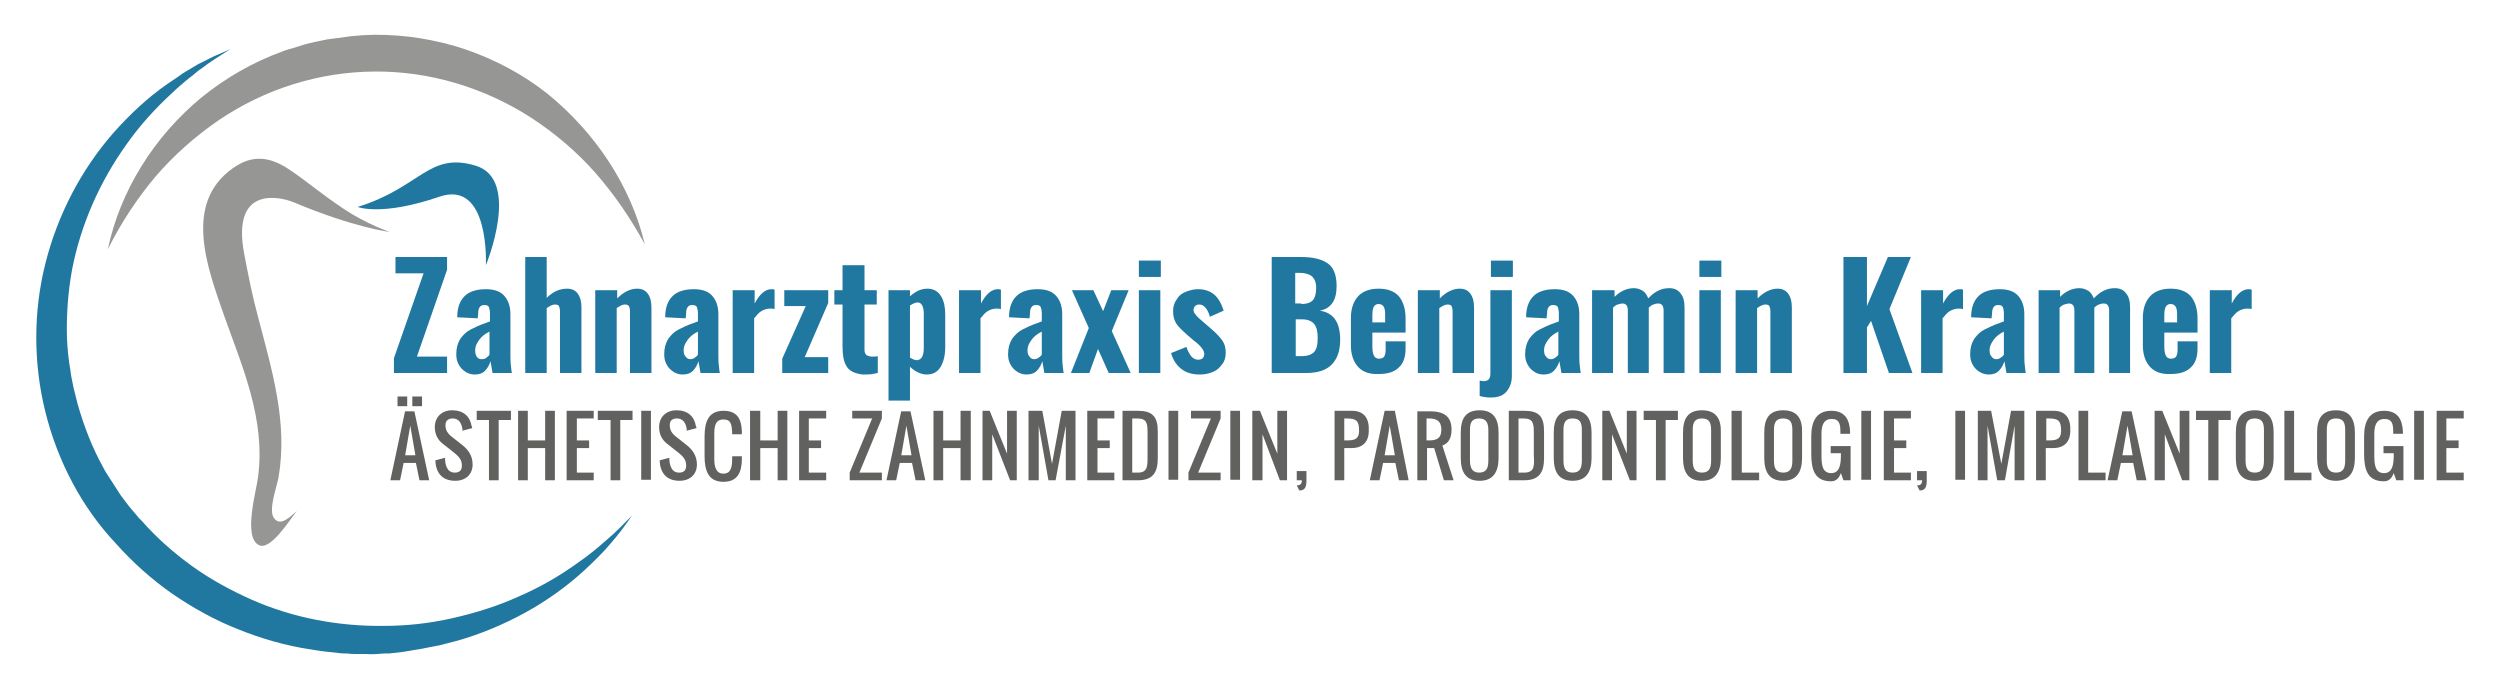 <?xml version="1.0" encoding="utf-8"?>
<!-- Generator: Adobe Illustrator 21.1.0, SVG Export Plug-In . SVG Version: 6.00 Build 0)  -->
<svg version="1.2" baseProfile="tiny" id="Ebene_1" xmlns="http://www.w3.org/2000/svg" xmlns:xlink="http://www.w3.org/1999/xlink"
	 x="0px" y="0px" viewBox="0 0 489.3 135.3" xml:space="preserve">
<g>
	<path fill="#616160" d="M79.3,80.4L76.4,94h1.9l0.7-3.4h2.4l0.7,3.4h1.9l-2.9-13.5H79.3z M79.3,89.1l1-5.8l1,5.8H79.3z"/>
	<rect x="80.7" y="77.6" fill="#616160" width="1.9" height="1.9"/>
	<rect x="77.8" y="77.6" fill="#616160" width="1.9" height="1.9"/>
	<path fill="#616160" d="M88.6,81.9c1.2,0,1.7,0.9,1.9,2c0,0.1,0,0.3,0,0.4l1.9-0.5c0-0.2,0-0.3-0.1-0.4c-0.3-1.9-1.6-3.1-3.8-3.1
		c-2,0-3.4,1.3-3.4,3.3c0,1.4,0.6,2.5,1.5,3.2l2.4,1.9c0.7,0.6,1.4,1.2,1.4,2.4c0,1-0.5,1.4-1.4,1.4c-1.5,0-1.9-1.5-1.9-2.9
		l-1.9,0.5c0.1,2.4,1.3,4,3.9,4c2,0,3.4-1.2,3.4-3.2c0-1.7-0.9-2.9-1.9-3.7l-2.4-1.9c-0.5-0.4-1-1.1-1-1.9
		C87.1,82.4,87.7,81.9,88.6,81.9z"/>
	<polygon fill="#616160" points="93.3,82.2 95.7,82.2 95.7,94 97.6,94 97.6,82.2 100,82.2 100,80.4 93.3,80.4 	"/>
	<polygon fill="#616160" points="106.7,86.2 103.3,86.2 103.3,80.4 101.4,80.4 101.4,94 103.3,94 103.3,87.7 106.7,87.7 106.7,94 
		108.6,94 108.6,80.4 106.7,80.4 	"/>
	<polygon fill="#616160" points="110.9,94 116.2,94 116.2,92.5 112.9,92.5 112.9,87.7 115.3,87.7 115.3,86.2 112.9,86.2 112.9,81.9 
		116.2,81.9 116.2,80.4 110.9,80.4 	"/>
	<polygon fill="#616160" points="117,82.2 119.5,82.2 119.5,94 121.4,94 121.4,82.2 123.8,82.2 123.8,80.4 117,80.4 	"/>
	<rect x="125.5" y="80.4" fill="#616160" width="1.9" height="13.5"/>
	<path fill="#616160" d="M132.5,81.9c1.2,0,1.7,0.9,1.9,2c0,0.1,0,0.3,0,0.4l1.9-0.5c0-0.2,0-0.3-0.1-0.4c-0.3-1.9-1.6-3.1-3.8-3.1
		c-2,0-3.4,1.3-3.4,3.3c0,1.4,0.6,2.5,1.5,3.2l2.4,1.9c0.7,0.6,1.4,1.2,1.4,2.4c0,1-0.5,1.4-1.4,1.4c-1.5,0-1.9-1.5-1.9-2.9
		l-1.9,0.5c0.1,2.4,1.3,4,3.9,4c2,0,3.4-1.2,3.4-3.2c0-1.7-0.9-2.9-1.9-3.7l-2.4-1.9c-0.5-0.4-1-1.1-1-1.9
		C131,82.4,131.5,81.9,132.5,81.9z"/>
	<path fill="#616160" d="M145.2,84.8c0-0.2,0-0.3,0-0.4c-0.1-2.5-1-4-3.6-4c-2.9,0-3.7,2.1-3.7,5v3.9c0,2.9,0.8,5,3.7,5
		c2.7,0,3.6-1.8,3.6-4.5v-0.5h-1.9v0.5c0,1.5-0.2,2.9-1.7,2.9c-1.5,0-1.8-1.4-1.8-2.9v-4.8c0-1.6,0.2-2.9,1.8-2.9
		c1.5,0,1.6,1,1.7,2.5v0.4H145.2z"/>
	<polygon fill="#616160" points="152.2,86.2 148.8,86.2 148.8,80.4 146.8,80.4 146.8,94 148.8,94 148.8,87.7 152.2,87.7 152.2,94 
		154.1,94 154.1,80.4 152.2,80.4 	"/>
	<polygon fill="#616160" points="156.4,94 161.7,94 161.7,92.5 158.3,92.5 158.3,87.7 160.7,87.7 160.7,86.2 158.3,86.2 158.3,81.9 
		161.7,81.9 161.7,80.4 156.4,80.4 	"/>
	<polygon fill="#616160" points="166.8,81.9 170.7,81.9 166.3,92.5 166.3,94 172.6,94 172.6,92.5 168.2,92.5 172.6,81.9 172.6,80.4 
		166.8,80.4 	"/>
	<path fill="#616160" d="M176.4,80.4L173.5,94h1.9l0.7-3.4h2.4l0.7,3.4h1.9l-2.9-13.5H176.4z M176.4,89.1l1-5.8l1,5.8H176.4z"/>
	<polygon fill="#616160" points="188,86.2 184.6,86.2 184.6,80.4 182.7,80.4 182.7,94 184.6,94 184.6,87.7 188,87.7 188,94 190,94 
		190,80.4 188,80.4 	"/>
	<polygon fill="#616160" points="197.1,88.8 193.7,80.4 192.3,80.4 192.3,94 194.2,94 194.2,85 197.7,94 199,94 199,80.4 
		197.1,80.4 	"/>
	<polygon fill="#616160" points="205.9,90.8 204,80.4 201.3,80.4 201.3,94 203.3,94 203.3,83.3 205.2,94 206.6,94 208.6,83.3 
		208.6,94 210.5,94 210.5,80.4 207.8,80.4 	"/>
	<polygon fill="#616160" points="212.8,94 218.1,94 218.1,92.5 214.8,92.5 214.8,87.7 217.2,87.7 217.2,86.2 214.8,86.2 214.8,81.9 
		218.1,81.9 218.1,80.4 212.8,80.4 	"/>
	<path fill="#616160" d="M222.7,80.4h-3V94h3c2.9,0,3.9-1.5,3.9-4.3v-5.3C226.6,81.5,225.5,80.4,222.7,80.4z M222.7,92.5h-1.1V81.9
		h1c1.9,0,2,1,2,2.9v4.3C224.6,91.1,224.7,92.5,222.7,92.5z"/>
	<rect x="228.7" y="80.4" fill="#616160" width="1.9" height="13.5"/>
	<polygon fill="#616160" points="233.1,81.9 237,81.9 232.6,92.5 232.6,94 238.9,94 238.9,92.5 234.5,92.5 238.9,81.9 238.9,80.4 
		233.1,80.4 	"/>
	<rect x="240.8" y="80.4" fill="#616160" width="1.9" height="13.5"/>
	<polygon fill="#616160" points="250,88.8 246.6,80.4 245.1,80.4 245.1,94 247.1,94 247.1,85 250.5,94 251.9,94 251.9,80.4 
		250,80.4 	"/>
	<path fill="#616160" d="M253.8,94h1c0,0.7-0.3,1-1,1l0.5,1c1.2,0,1.4-0.8,1.4-2c0-0.5,0-1.1,0-1.8h-1.9V94z"/>
	<path fill="#616160" d="M264.6,80.4h-3.4V94h1.9v-6.3h1.4c2.2,0,3.4-1.2,3.4-3.4C268,81.9,267,80.4,264.6,80.4z M263.6,86.2h-0.5
		v-4.3h0.5c1.9,0,2.4,0.5,2.4,2.4C266,85.9,265.2,86.2,263.6,86.2z"/>
	<path fill="#616160" d="M271,80.4L268.1,94h1.9l0.7-3.4h2.4l0.7,3.4h1.9L273,80.4H271z M271,89.1l1-5.8l1,5.8H271z"/>
	<path fill="#616160" d="M284.1,84.1c0-2.7-1.6-3.6-4.3-3.6h-2.4V94h1.9v-6.3h1.4l1.9,6.3h1.9l-2.2-6.8
		C283.5,86.8,284.1,85.7,284.1,84.1z M279.7,86.2h-0.5v-4.3h0.5c1.6,0,2.4,0.6,2.4,2.2S281.3,86.2,279.7,86.2z"/>
	<path fill="#616160" d="M289.6,80.3c-2.8,0-3.7,1.7-3.7,4.4v4.9c0,2.8,1,4.5,3.7,4.5c2.7,0,3.7-1.8,3.7-4.5v-4.9
		C293.3,82,292.3,80.3,289.6,80.3z M291.3,90.1c0,1.4-0.3,2.4-1.8,2.4c-1.4,0-1.8-1-1.8-2.4v-5.9c0-1.4,0.3-2.3,1.8-2.3
		c1.4,0,1.8,0.9,1.8,2.3V90.1z"/>
	<path fill="#616160" d="M298.3,80.4h-3V94h3c2.9,0,3.9-1.5,3.9-4.3v-5.3C302.2,81.5,301.2,80.4,298.3,80.4z M298.3,92.5h-1.1V81.9
		h1c1.9,0,2,1,2,2.9v4.3C300.3,91.1,300.4,92.5,298.3,92.5z"/>
	<path fill="#616160" d="M307.8,80.3c-2.8,0-3.7,1.7-3.7,4.4v4.9c0,2.8,1,4.5,3.7,4.5c2.7,0,3.7-1.8,3.7-4.5v-4.9
		C311.5,82,310.5,80.3,307.8,80.3z M309.6,90.1c0,1.4-0.3,2.4-1.8,2.4s-1.8-1-1.8-2.4v-5.9c0-1.4,0.3-2.3,1.8-2.3s1.8,0.9,1.8,2.3
		V90.1z"/>
	<polygon fill="#616160" points="318.4,88.8 315,80.4 313.6,80.4 313.6,94 315.5,94 315.5,85 319,94 320.3,94 320.3,80.4 
		318.4,80.4 	"/>
	<polygon fill="#616160" points="321.7,82.2 324.1,82.2 324.1,94 326,94 326,82.2 328.4,82.2 328.4,80.4 321.7,80.4 	"/>
	<path fill="#616160" d="M333.1,80.3c-2.8,0-3.7,1.7-3.7,4.4v4.9c0,2.8,1,4.5,3.7,4.5c2.7,0,3.7-1.8,3.7-4.5v-4.9
		C336.9,82,335.9,80.3,333.1,80.3z M334.9,90.1c0,1.4-0.3,2.4-1.8,2.4s-1.8-1-1.8-2.4v-5.9c0-1.4,0.3-2.3,1.8-2.3s1.8,0.9,1.8,2.3
		V90.1z"/>
	<polygon fill="#616160" points="340.9,80.4 338.9,80.4 338.9,94 344.3,94 344.3,92.5 340.9,92.5 	"/>
	<path fill="#616160" d="M349,80.3c-2.8,0-3.7,1.7-3.7,4.4v4.9c0,2.8,1,4.5,3.7,4.5c2.7,0,3.7-1.8,3.7-4.5v-4.9
		C352.8,82,351.8,80.3,349,80.3z M350.8,90.1c0,1.4-0.3,2.4-1.8,2.4s-1.8-1-1.8-2.4v-5.9c0-1.4,0.3-2.3,1.8-2.3s1.8,0.9,1.8,2.3
		V90.1z"/>
	<path fill="#616160" d="M358.4,88.7h1.9v0.5c0,1.8-0.3,3.4-1.9,3.4c-1.7,0-1.9-1.6-1.9-3.4v-4.3c0-1.6,0.4-2.9,2-2.9
		c1.5,0,1.7,1,1.7,2.5v0.4h1.9c0-0.1,0-0.3,0-0.4c-0.1-2.5-1.1-4.1-3.7-4.1c-2.9,0-3.9,2.1-3.9,5v3.4c0,3.2,0.7,5.4,3.9,5.4
		c1.1,0,1.6-0.8,1.9-1.6l0.5,1.4h1.4v-6.7h-3.9V88.7z"/>
	<rect x="364.3" y="80.4" fill="#616160" width="1.9" height="13.5"/>
	<polygon fill="#616160" points="368.7,94 374,94 374,92.5 370.7,92.5 370.7,87.7 373.1,87.7 373.1,86.2 370.7,86.2 370.7,81.9 
		374,81.9 374,80.4 368.7,80.4 	"/>
	<path fill="#616160" d="M375.2,94h1c0,0.7-0.3,1-1,1l0.5,1c1.2,0,1.4-0.8,1.4-2c0-0.5,0-1.1,0-1.8h-1.9V94z"/>
	<rect x="382.7" y="80.4" fill="#616160" width="1.9" height="13.5"/>
	<polygon fill="#616160" points="391.7,90.8 389.7,80.4 387.1,80.4 387.1,94 389,94 389,83.3 390.9,94 392.4,94 394.3,83.3 
		394.3,94 396.2,94 396.2,80.4 393.6,80.4 	"/>
	<path fill="#616160" d="M401.9,80.4h-3.4V94h1.9v-6.3h1.4c2.2,0,3.4-1.2,3.4-3.4C405.3,81.9,404.3,80.4,401.9,80.4z M401,86.2h-0.5
		v-4.3h0.5c1.9,0,2.4,0.5,2.4,2.4C403.4,85.9,402.6,86.2,401,86.2z"/>
	<polygon fill="#616160" points="408.7,80.4 406.8,80.4 406.8,94 412.1,94 412.1,92.5 408.7,92.5 	"/>
	<path fill="#616160" d="M415.4,80.4L412.5,94h1.9l0.7-3.4h2.4l0.7,3.4h1.9l-2.9-13.5H415.4z M415.4,89.1l1-5.8l1,5.8H415.4z"/>
	<polygon fill="#616160" points="426.6,88.8 423.2,80.4 421.7,80.4 421.7,94 423.7,94 423.7,85 427.1,94 428.5,94 428.5,80.4 
		426.6,80.4 	"/>
	<polygon fill="#616160" points="429.8,82.2 432.2,82.2 432.2,94 434.2,94 434.2,82.2 436.6,82.2 436.6,80.4 429.8,80.4 	"/>
	<path fill="#616160" d="M441.3,80.3c-2.8,0-3.7,1.7-3.7,4.4v4.9c0,2.8,1,4.5,3.7,4.5c2.7,0,3.7-1.8,3.7-4.5v-4.9
		C445,82,444.1,80.3,441.3,80.3z M443.1,90.1c0,1.4-0.3,2.4-1.8,2.4s-1.8-1-1.8-2.4v-5.9c0-1.4,0.3-2.3,1.8-2.3s1.8,0.9,1.8,2.3
		V90.1z"/>
	<polygon fill="#616160" points="449,80.4 447.1,80.4 447.1,94 452.4,94 452.4,92.5 449,92.5 	"/>
	<path fill="#616160" d="M457.2,80.3c-2.8,0-3.7,1.7-3.7,4.4v4.9c0,2.8,1,4.5,3.7,4.5c2.7,0,3.7-1.8,3.7-4.5v-4.9
		C460.9,82,459.9,80.3,457.2,80.3z M459,90.1c0,1.4-0.3,2.4-1.8,2.4s-1.8-1-1.8-2.4v-5.9c0-1.4,0.3-2.3,1.8-2.3s1.8,0.9,1.8,2.3
		V90.1z"/>
	<path fill="#616160" d="M466.6,88.7h1.9v0.5c0,1.8-0.3,3.4-1.9,3.4c-1.7,0-1.9-1.6-1.9-3.4v-4.3c0-1.6,0.4-2.9,2-2.9
		c1.5,0,1.7,1,1.7,2.5v0.4h1.9c0-0.1,0-0.3,0-0.4c-0.1-2.5-1.1-4.1-3.7-4.1c-2.9,0-3.9,2.1-3.9,5v3.4c0,3.2,0.7,5.4,3.9,5.4
		c1.1,0,1.6-0.8,1.9-1.6L469,94h1.4v-6.7h-3.9V88.7z"/>
	<rect x="472.5" y="80.4" fill="#616160" width="1.9" height="13.5"/>
	<polygon fill="#616160" points="482.2,81.9 482.2,80.4 476.9,80.4 476.9,94 482.2,94 482.2,92.5 478.8,92.5 478.8,87.7 481.2,87.7 
		481.2,86.2 478.8,86.2 478.8,81.9 	"/>
	<polygon fill="#2078A1" points="77.1,70.1 82.9,53.5 77.4,53.5 77.4,50.3 87.5,50.3 87.5,52.8 81.6,69.8 87.5,69.8 87.5,73 
		77.1,73 	"/>
	<path fill="#2078A1" d="M95.2,70c0.3-0.2,0.5-0.4,0.6-0.6v-4.5c-0.8,0.4-1.5,0.9-2,1.6c-0.5,0.7-0.8,1.3-0.8,2c0,0.6,0.1,1,0.3,1.3
		c0.2,0.3,0.5,0.5,0.9,0.5C94.7,70.3,95,70.2,95.2,70 M91,72.7c-0.6-0.4-1-0.9-1.3-1.5c-0.3-0.6-0.4-1.2-0.4-1.9
		c0-1.2,0.3-2.2,0.8-3c0.6-0.8,1.2-1.4,2-1.8c0.8-0.4,1.8-0.9,3-1.3l0.8-0.3v-1.5c0-0.6-0.1-1-0.2-1.3c-0.2-0.3-0.4-0.4-0.9-0.4
		c-0.4,0-0.7,0.1-0.9,0.4c-0.2,0.3-0.3,0.6-0.3,1.1l-0.1,1.1l-4-0.2l0-0.5c0.1-1.8,0.7-3,1.6-3.8c0.9-0.8,2.3-1.2,4-1.2
		c1.6,0,2.8,0.4,3.6,1.3c0.8,0.9,1.2,2.1,1.2,3.6V69c0,1,0,1.9,0.1,2.6c0.1,0.7,0.1,1.2,0.2,1.4h-3.8c-0.1-0.5-0.2-1.3-0.4-2.3
		c-0.2,0.7-0.6,1.4-1.1,1.9c-0.5,0.5-1.2,0.7-2,0.7C92.2,73.3,91.6,73.1,91,72.7"/>
	<path fill="#2078A1" d="M102.8,50.3h4.2v8c1.2-1.2,2.5-1.8,4-1.8c0.9,0,1.6,0.3,2.1,1c0.5,0.7,0.7,1.6,0.7,2.7V73h-4.2V60.9
		c0-0.4-0.1-0.8-0.2-1c-0.1-0.2-0.4-0.3-0.8-0.3c-0.5,0-1,0.3-1.6,0.7V73h-4.2V50.3z"/>
	<path fill="#2078A1" d="M116.6,56.8h4.2v1.6c1.3-1.3,2.6-1.9,3.9-1.9c0.9,0,1.6,0.3,2.1,1c0.5,0.7,0.7,1.6,0.7,2.7V73h-4.2V60.9
		c0-0.4-0.1-0.8-0.2-1c-0.2-0.2-0.4-0.3-0.8-0.3c-0.5,0-1,0.3-1.6,0.7V73h-4.2V56.8z"/>
	<path fill="#2078A1" d="M136,70c0.3-0.2,0.5-0.4,0.6-0.6v-4.5c-0.8,0.4-1.5,0.9-2,1.6c-0.5,0.7-0.8,1.3-0.8,2c0,0.6,0.1,1,0.4,1.3
		c0.2,0.3,0.5,0.5,0.9,0.5C135.5,70.3,135.7,70.2,136,70 M131.7,72.7c-0.6-0.4-1-0.9-1.3-1.5c-0.3-0.6-0.4-1.2-0.4-1.9
		c0-1.2,0.3-2.2,0.8-3c0.6-0.8,1.2-1.4,2-1.8c0.8-0.4,1.8-0.9,3-1.3l0.8-0.3v-1.5c0-0.6-0.1-1-0.2-1.3c-0.2-0.3-0.4-0.4-0.9-0.4
		c-0.4,0-0.7,0.1-0.9,0.4c-0.2,0.3-0.3,0.6-0.3,1.1l-0.1,1.1l-4-0.2l0-0.5c0.1-1.8,0.7-3,1.6-3.8c0.9-0.8,2.3-1.2,4-1.2
		c1.6,0,2.8,0.4,3.6,1.3c0.8,0.9,1.2,2.1,1.2,3.6V69c0,1,0,1.9,0.1,2.6c0.1,0.7,0.1,1.2,0.2,1.4h-3.8c-0.1-0.5-0.2-1.3-0.4-2.3
		c-0.2,0.7-0.6,1.4-1.1,1.9c-0.5,0.5-1.2,0.7-2,0.7C132.9,73.3,132.3,73.1,131.7,72.7"/>
	<path fill="#2078A1" d="M143.5,56.8h4.2v2.6c1-1.9,2.1-2.8,3.3-2.8c0.1,0,0.4,0,0.6,0.1v3.8c-0.3-0.1-0.6-0.1-0.9-0.1
		c-0.6,0-1.2,0.2-1.7,0.5c-0.5,0.3-0.9,0.8-1.4,1.4V73h-4.2V56.8z"/>
	<polygon fill="#2078A1" points="153.1,70.2 157.7,59.9 153.5,59.9 153.5,56.8 162.1,56.8 162.1,59.3 157.5,69.9 162.1,69.9 
		162.1,73 153.1,73 	"/>
	<path fill="#2078A1" d="M165.7,71.7c-0.6-0.9-0.8-2.3-0.8-4v-8.1h-1.6v-2.8h1.6v-4.9h4.3v4.9h2.4v2.8h-2.4v8.8
		c0,0.5,0.1,0.9,0.4,1.1c0.3,0.2,0.7,0.3,1.2,0.3c0.3,0,0.7,0,1-0.1V73c-0.1,0-0.4,0.1-1,0.2c-0.5,0.1-1.2,0.1-2,0.1
		C167.3,73.1,166.2,72.6,165.7,71.7"/>
	<path fill="#2078A1" d="M180.8,68.1v-6.8c0-0.6-0.1-1.1-0.3-1.5s-0.5-0.6-0.9-0.6c-0.4,0-0.9,0.2-1.5,0.6V70c0.5,0.3,1,0.5,1.4,0.5
		C180.4,70.4,180.8,69.6,180.8,68.1 M173.9,56.8h4.2V58c1.1-1,2.2-1.5,3.4-1.5c1.2,0,2.1,0.5,2.7,1.5c0.6,1,0.8,2.2,0.8,3.6v6.3
		c0,1.6-0.3,2.9-0.9,3.9c-0.6,1-1.5,1.5-2.7,1.5c-1.1,0-2.2-0.5-3.3-1.5v6.6h-4.2V56.8z"/>
	<path fill="#2078A1" d="M187.8,56.8h4.2v2.6c1-1.9,2.1-2.8,3.3-2.8c0.1,0,0.4,0,0.6,0.1v3.8c-0.3-0.1-0.6-0.1-0.9-0.1
		c-0.6,0-1.2,0.2-1.7,0.5c-0.5,0.3-0.9,0.8-1.4,1.4V73h-4.2V56.8z"/>
	<path fill="#2078A1" d="M203.3,70c0.3-0.2,0.5-0.4,0.6-0.6v-4.5c-0.8,0.4-1.5,0.9-2,1.6c-0.5,0.7-0.8,1.3-0.8,2
		c0,0.6,0.1,1,0.4,1.3c0.2,0.3,0.5,0.5,0.9,0.5C202.7,70.3,203,70.2,203.3,70 M199,72.7c-0.6-0.4-1-0.9-1.3-1.5
		c-0.3-0.6-0.4-1.2-0.4-1.9c0-1.2,0.3-2.2,0.8-3c0.6-0.8,1.2-1.4,2-1.8c0.8-0.4,1.8-0.9,3-1.3l0.8-0.3v-1.5c0-0.6-0.1-1-0.2-1.3
		c-0.2-0.3-0.4-0.4-0.9-0.4c-0.4,0-0.7,0.1-0.9,0.4c-0.2,0.3-0.3,0.6-0.3,1.1l-0.1,1.1l-4-0.2l0-0.5c0.1-1.8,0.7-3,1.6-3.8
		c0.9-0.8,2.3-1.2,4-1.2c1.6,0,2.8,0.4,3.6,1.3c0.8,0.9,1.2,2.1,1.2,3.6V69c0,1,0,1.9,0.1,2.6c0.1,0.7,0.1,1.2,0.2,1.4h-3.8
		c-0.1-0.5-0.2-1.3-0.4-2.3c-0.2,0.7-0.6,1.4-1.1,1.9c-0.5,0.5-1.2,0.7-2,0.7C200.2,73.3,199.6,73.1,199,72.7"/>
	<polygon fill="#2078A1" points="213.1,64.2 209.8,56.8 214,56.8 215.9,60.9 217.5,56.8 220.9,56.8 217.6,64.8 221.3,73 217,73 
		214.9,68.3 213.2,73 209.6,73 	"/>
	<path fill="#2078A1" d="M222.9,56.8h4.2V73h-4.2V56.8z M222.9,51h4.3v3.2h-4.3V51z"/>
	<path fill="#2078A1" d="M231.2,72.2c-0.9-0.7-1.6-1.7-2-3.1l3-1.2c0.6,1.7,1.3,2.5,2.3,2.5c0.4,0,0.7-0.1,0.9-0.3
		c0.2-0.2,0.3-0.5,0.3-0.9c0-0.3-0.2-0.7-0.5-1.1c-0.3-0.4-0.8-0.9-1.5-1.4l-1.5-1.3c-0.9-0.8-1.6-1.5-2-2.1
		c-0.4-0.7-0.6-1.4-0.6-2.4c0-0.9,0.2-1.6,0.7-2.3c0.4-0.7,1-1.2,1.8-1.5s1.5-0.5,2.4-0.5c1.3,0,2.4,0.4,3.2,1.1
		c0.8,0.7,1.4,1.8,1.8,3.1l-2.7,1.2c-0.2-0.7-0.4-1.2-0.8-1.7c-0.4-0.5-0.8-0.7-1.3-0.7c-0.3,0-0.6,0.1-0.8,0.3
		c-0.2,0.2-0.3,0.5-0.3,0.8c0,0.3,0.2,0.7,0.5,1c0.3,0.4,0.8,0.8,1.5,1.4l1.5,1.3c0.9,0.8,1.6,1.5,2.1,2.2c0.5,0.7,0.7,1.5,0.7,2.4
		c0,0.9-0.2,1.7-0.7,2.3c-0.5,0.7-1.1,1.2-1.8,1.5c-0.8,0.3-1.6,0.5-2.5,0.5C233.2,73.3,232.1,72.9,231.2,72.2"/>
	<path fill="#2078A1" d="M254.8,69.7c1.1,0,1.9-0.3,2.4-0.8c0.5-0.6,0.7-1.4,0.7-2.7c0-1.3-0.2-2.2-0.7-2.8
		c-0.5-0.6-1.3-0.9-2.4-0.9h-1.2v7.2H254.8z M254.7,59.5c1.1,0,1.9-0.3,2.3-0.8c0.4-0.5,0.6-1.3,0.6-2.4c0-1-0.3-1.7-0.8-2.2
		c-0.5-0.4-1.3-0.7-2.4-0.7h-0.9v6H254.7z M248.9,50.3h5.8c2.2,0,3.9,0.4,5.1,1.2c1.2,0.8,1.8,2.3,1.8,4.5c0,2.8-1.1,4.4-3.3,4.8
		c2.7,0.4,4,2.3,4,5.7c0,2.2-0.6,3.8-1.7,4.9c-1.1,1.1-2.8,1.6-4.9,1.6h-6.8V50.3z"/>
	<path fill="#2078A1" d="M271.1,63.1v-1.6c0-0.7-0.1-1.2-0.3-1.5c-0.2-0.3-0.5-0.5-1-0.5c-0.4,0-0.7,0.2-0.9,0.5
		c-0.2,0.3-0.3,0.9-0.3,1.8v1.3H271.1z M265.8,71.8c-0.9-1-1.4-2.4-1.4-4.2v-5.4c0-1.8,0.5-3.2,1.4-4.2c0.9-1,2.3-1.5,4-1.5
		c1.8,0,3.1,0.5,4,1.5c0.8,1,1.3,2.4,1.3,4.3v2.8h-6.5v2.7c0,0.8,0.1,1.4,0.3,1.8c0.2,0.4,0.5,0.6,1,0.6c0.4,0,0.8-0.1,1-0.4
		c0.2-0.3,0.3-0.8,0.3-1.4v-1.6h3.9v1.4c0,1.6-0.4,2.9-1.3,3.7c-0.9,0.9-2.2,1.3-3.9,1.3C268.1,73.3,266.7,72.8,265.8,71.8"/>
	<path fill="#2078A1" d="M277.6,56.8h4.2v1.6c1.3-1.3,2.6-1.9,3.9-1.9c0.9,0,1.6,0.3,2.1,1c0.5,0.7,0.7,1.6,0.7,2.7V73h-4.2V60.9
		c0-0.4-0.1-0.8-0.2-1c-0.1-0.2-0.4-0.3-0.8-0.3c-0.5,0-1,0.3-1.6,0.7V73h-4.2V56.8z"/>
	<path fill="#2078A1" d="M291.8,51h4.3v3.2h-4.3V51z M289.6,77.5v-3c0.5,0.1,0.8,0.1,0.8,0.1c0.9,0,1.3-0.5,1.3-1.5V56.8h4.2v16.8
		c0,1.3-0.4,2.3-1.1,3.1c-0.7,0.8-1.7,1.1-3.1,1.1C291,77.8,290.3,77.7,289.6,77.5"/>
	<path fill="#2078A1" d="M304.4,70c0.3-0.2,0.5-0.4,0.6-0.6v-4.5c-0.8,0.4-1.5,0.9-2,1.6c-0.5,0.7-0.8,1.3-0.8,2
		c0,0.6,0.1,1,0.4,1.3c0.2,0.3,0.5,0.5,0.9,0.5C303.9,70.3,304.1,70.2,304.4,70 M300.2,72.7c-0.6-0.4-1-0.9-1.3-1.5
		c-0.3-0.6-0.4-1.2-0.4-1.9c0-1.2,0.3-2.2,0.8-3c0.6-0.8,1.2-1.4,2-1.8c0.8-0.4,1.8-0.9,3-1.3l0.8-0.3v-1.5c0-0.6-0.1-1-0.2-1.3
		c-0.2-0.3-0.4-0.4-0.9-0.4c-0.4,0-0.7,0.1-0.9,0.4c-0.2,0.3-0.3,0.6-0.3,1.1l-0.1,1.1l-4-0.2l0-0.5c0.1-1.8,0.7-3,1.6-3.8
		c0.9-0.8,2.3-1.2,4-1.2c1.6,0,2.8,0.4,3.6,1.3c0.8,0.9,1.2,2.1,1.2,3.6V69c0,1,0,1.9,0.1,2.6c0.1,0.7,0.1,1.2,0.2,1.4h-3.8
		c-0.1-0.5-0.2-1.3-0.4-2.3c-0.2,0.7-0.6,1.4-1.1,1.9c-0.5,0.5-1.2,0.7-2,0.7C301.4,73.3,300.7,73.1,300.2,72.7"/>
	<path fill="#2078A1" d="M311.9,56.8h4.1v1.3c1.1-1.1,2.4-1.7,3.8-1.7c0.6,0,1.2,0.2,1.7,0.5c0.5,0.3,0.8,0.8,1.1,1.5
		c1.2-1.3,2.5-2,4.1-2c0.9,0,1.7,0.3,2.2,1c0.6,0.7,0.8,1.6,0.8,2.9V73h-4.1V60.8c0-0.5-0.1-0.9-0.3-1.1s-0.4-0.3-0.8-0.3
		c-0.3,0-0.6,0.1-0.9,0.2c-0.3,0.1-0.6,0.3-0.9,0.6v0.3V73h-4.1V60.8c0-0.5-0.1-0.9-0.3-1.1s-0.4-0.3-0.8-0.3
		c-0.2,0-0.5,0.1-0.9,0.2c-0.3,0.1-0.6,0.3-0.9,0.6V73h-4.1V56.8z"/>
	<path fill="#2078A1" d="M332.6,56.8h4.2V73h-4.2V56.8z M332.6,51h4.3v3.2h-4.3V51z"/>
	<path fill="#2078A1" d="M339.8,56.8h4.2v1.6c1.3-1.3,2.6-1.9,3.9-1.9c0.9,0,1.6,0.3,2.1,1c0.5,0.7,0.7,1.6,0.7,2.7V73h-4.2V60.9
		c0-0.4-0.1-0.8-0.2-1c-0.1-0.2-0.4-0.3-0.8-0.3c-0.5,0-1,0.3-1.6,0.7V73h-4.2V56.8z"/>
	<polygon fill="#2078A1" points="360.8,50.3 365.4,50.3 365.4,59.9 369.5,50.3 374,50.3 369.8,60.5 374.3,73 369.7,73 366.2,62.8 
		365.4,64.1 365.4,73 360.8,73 	"/>
	<path fill="#2078A1" d="M376.1,56.8h4.2v2.6c1-1.9,2.1-2.8,3.3-2.8c0.1,0,0.4,0,0.6,0.1v3.8c-0.3-0.1-0.6-0.1-0.9-0.1
		c-0.6,0-1.2,0.2-1.7,0.5c-0.5,0.3-0.9,0.8-1.4,1.4V73h-4.2V56.8z"/>
	<path fill="#2078A1" d="M391.6,70c0.3-0.2,0.5-0.4,0.6-0.6v-4.5c-0.8,0.4-1.5,0.9-2,1.6c-0.5,0.7-0.8,1.3-0.8,2
		c0,0.6,0.1,1,0.4,1.3c0.2,0.3,0.5,0.5,0.9,0.5C391.1,70.3,391.3,70.2,391.6,70 M387.3,72.7c-0.6-0.4-1-0.9-1.3-1.5
		c-0.3-0.6-0.4-1.2-0.4-1.9c0-1.2,0.3-2.2,0.8-3c0.6-0.8,1.2-1.4,2-1.8c0.8-0.4,1.8-0.9,3-1.3l0.8-0.3v-1.5c0-0.6-0.1-1-0.2-1.3
		c-0.2-0.3-0.4-0.4-0.9-0.4c-0.4,0-0.7,0.1-0.9,0.4c-0.2,0.3-0.3,0.6-0.3,1.1l-0.1,1.1l-4-0.2l0-0.5c0.1-1.8,0.7-3,1.6-3.8
		c0.9-0.8,2.3-1.2,4-1.2c1.6,0,2.8,0.4,3.6,1.3c0.8,0.9,1.2,2.1,1.2,3.6V69c0,1,0,1.9,0.1,2.6c0.1,0.7,0.1,1.2,0.2,1.4h-3.8
		c-0.1-0.5-0.2-1.3-0.4-2.3c-0.2,0.7-0.6,1.4-1.1,1.9c-0.5,0.5-1.2,0.7-2,0.7C388.6,73.3,387.9,73.1,387.3,72.7"/>
	<path fill="#2078A1" d="M399.1,56.8h4.1v1.3c1.1-1.1,2.4-1.7,3.8-1.7c0.6,0,1.2,0.2,1.7,0.5c0.5,0.3,0.8,0.8,1.1,1.5
		c1.2-1.3,2.5-2,4.1-2c0.9,0,1.7,0.3,2.2,1c0.6,0.7,0.8,1.6,0.8,2.9V73h-4.1V60.8c0-0.5-0.1-0.9-0.3-1.1s-0.4-0.3-0.8-0.3
		c-0.3,0-0.6,0.1-0.9,0.2c-0.3,0.1-0.6,0.3-0.9,0.6v0.3V73H406V60.8c0-0.5-0.1-0.9-0.3-1.1s-0.4-0.3-0.8-0.3c-0.2,0-0.5,0.1-0.9,0.2
		c-0.3,0.1-0.6,0.3-0.9,0.6V73h-4.1V56.8z"/>
	<path fill="#2078A1" d="M426.1,63.1v-1.6c0-0.7-0.1-1.2-0.3-1.5c-0.2-0.3-0.5-0.5-1-0.5c-0.4,0-0.7,0.2-0.9,0.5
		c-0.2,0.3-0.3,0.9-0.3,1.8v1.3H426.1z M420.8,71.8c-0.9-1-1.4-2.4-1.4-4.2v-5.4c0-1.8,0.5-3.2,1.4-4.2c0.9-1,2.3-1.5,4-1.5
		c1.8,0,3.1,0.5,4,1.5c0.8,1,1.3,2.4,1.3,4.3v2.8h-6.5v2.7c0,0.8,0.1,1.4,0.3,1.8c0.2,0.4,0.5,0.6,1,0.6c0.4,0,0.8-0.1,1-0.4
		c0.2-0.3,0.3-0.8,0.3-1.4v-1.6h3.9v1.4c0,1.6-0.4,2.9-1.3,3.7c-0.9,0.9-2.2,1.3-3.9,1.3C423.1,73.3,421.7,72.8,420.8,71.8"/>
	<path fill="#2078A1" d="M432.6,56.8h4.2v2.6c1-1.9,2.1-2.8,3.3-2.8c0.1,0,0.4,0,0.6,0.1v3.8c-0.3-0.1-0.6-0.1-0.9-0.1
		c-0.6,0-1.2,0.2-1.7,0.5c-0.5,0.3-0.9,0.8-1.4,1.4V73h-4.2V56.8z"/>
	<path fill="#969695" d="M58.1,100c-0.9,0.7-3.3,3.5-4.6,1.2c-0.9-1.7,0.7-6,1-7.7c1.9-10.8-1.3-21.1-4-31.5
		c-1.1-4-1.9-8.1-2.7-12.3c-2.6-13.7,7.3-11.1,9.7-10.1c11.9,5,18.8,5.8,18.8,5.8s-4.5-1.5-9-4.5c-5.6-3.8-6-4.5-10.5-7.6
		c-4.1-2.8-7.5-3-11.2-0.4c-9.8,6.9-5,19.5-1.8,28.7C47.5,72,52,82.1,50.5,93.4c-0.3,2.6-3,11.8,0.2,13.3
		C53,107.8,56.8,101.6,58.1,100"/>
	<path fill="#969695" d="M126.2,47.8c-2.8-5.1-6-9.8-9.7-14c-3.7-4.2-8-7.8-12.6-10.8c-9.2-5.9-19.9-9.1-30.7-9
		c-10.8,0.1-21.4,3.4-30.5,9.6c-4.5,3.1-8.7,6.8-12.3,11c-3.6,4.3-6.7,9-9.3,14.2c2.4-11.4,9-22,18.3-29.7c4.7-3.8,10-6.9,15.8-9
		c0.7-0.3,1.4-0.5,2.2-0.7l2.2-0.7c1.5-0.4,3-0.7,4.5-1c1.5-0.2,3-0.4,4.5-0.6l2.3-0.2c0.8,0,1.5-0.1,2.3-0.1c3.1,0,6.1,0.2,9.1,0.7
		c3,0.5,6,1.2,8.9,2.2c5.8,2,11.2,4.9,15.9,8.6C116.6,26,123.5,36.5,126.2,47.8"/>
	<path fill="#2078A1" d="M45.1,9.6c-2,1.3-4,2.5-5.8,3.9c-0.5,0.3-0.9,0.7-1.4,1.1c-0.5,0.4-0.9,0.7-1.4,1.1
		c-0.9,0.8-1.8,1.5-2.6,2.3c-3.4,3.1-6.5,6.5-9.1,10.2c-5.3,7.4-9,15.8-10.7,24.6c-0.8,4.4-1.1,8.8-1,13.2c0.1,2.2,0.3,4.4,0.7,6.6
		c0.1,1.1,0.4,2.2,0.6,3.3c0.3,1.1,0.5,2.1,0.8,3.2c1.2,4.2,2.8,8.4,4.9,12.2c0.5,1,1.1,1.9,1.7,2.8c0.3,0.5,0.6,0.9,0.9,1.4
		l0.9,1.4c0.7,0.9,1.3,1.8,2,2.6l1.1,1.3l0.5,0.6l0.6,0.6c2.9,3.3,6.2,6.2,9.8,8.8c3.6,2.6,7.5,4.7,11.5,6.5c8.1,3.6,17,5.3,26,5.2
		c4.5,0,9-0.5,13.4-1.5c4.4-1,8.7-2.3,12.9-4.2c4.2-1.8,8.2-4.1,11.9-6.8c1.9-1.3,3.7-2.8,5.4-4.3c1.8-1.5,3.4-3.2,5-4.8
		c-1.3,1.9-2.7,3.8-4.3,5.6c-1.5,1.8-3.2,3.4-5,5.1c-3.5,3.2-7.4,6-11.6,8.3c-4.2,2.3-8.7,4.2-13.3,5.5c-1.2,0.3-2.3,0.6-3.5,0.9
		c-1.2,0.2-2.4,0.5-3.6,0.7l-1.8,0.3c-0.6,0.1-1.2,0.2-1.8,0.3l-1.8,0.2l-0.9,0.1l-0.9,0c-1.2,0.1-2.4,0.2-3.6,0.1l-1.8,0
		c-0.6,0-1.2,0-1.8-0.1c-0.6,0-1.2,0-1.8-0.1l-1.8-0.2c-1.2-0.1-2.4-0.3-3.6-0.5c-4.8-0.7-9.6-2.1-14.1-3.9c-4.6-1.8-8.9-4.2-13-7
		c-4-2.8-7.7-6.1-11-9.8C16,99.3,11.3,90.3,8.9,80.7c-2.4-9.6-2.4-19.7,0-29.2c2.4-9.5,7-18.3,13.3-25.5c3.2-3.6,6.7-6.9,10.6-9.6
		c1-0.7,2-1.3,2.9-2c0.5-0.3,1-0.6,1.5-0.9c0.5-0.3,1-0.6,1.5-0.9l1.6-0.8l1.6-0.8C43,10.5,44.1,10.1,45.1,9.6"/>
	<path fill="#2078A1" d="M95.1,51.9c0,0,0.8-16.8-9.1-13.4c-11.4,3.9-16,2-16,2c12.3-3.8,13.9-10.8,23-8.1
		C102.1,35,95.1,51.9,95.1,51.9"/>
</g>
<g>
</g>
<g>
</g>
<g>
</g>
<g>
</g>
<g>
</g>
<g>
</g>
</svg>
